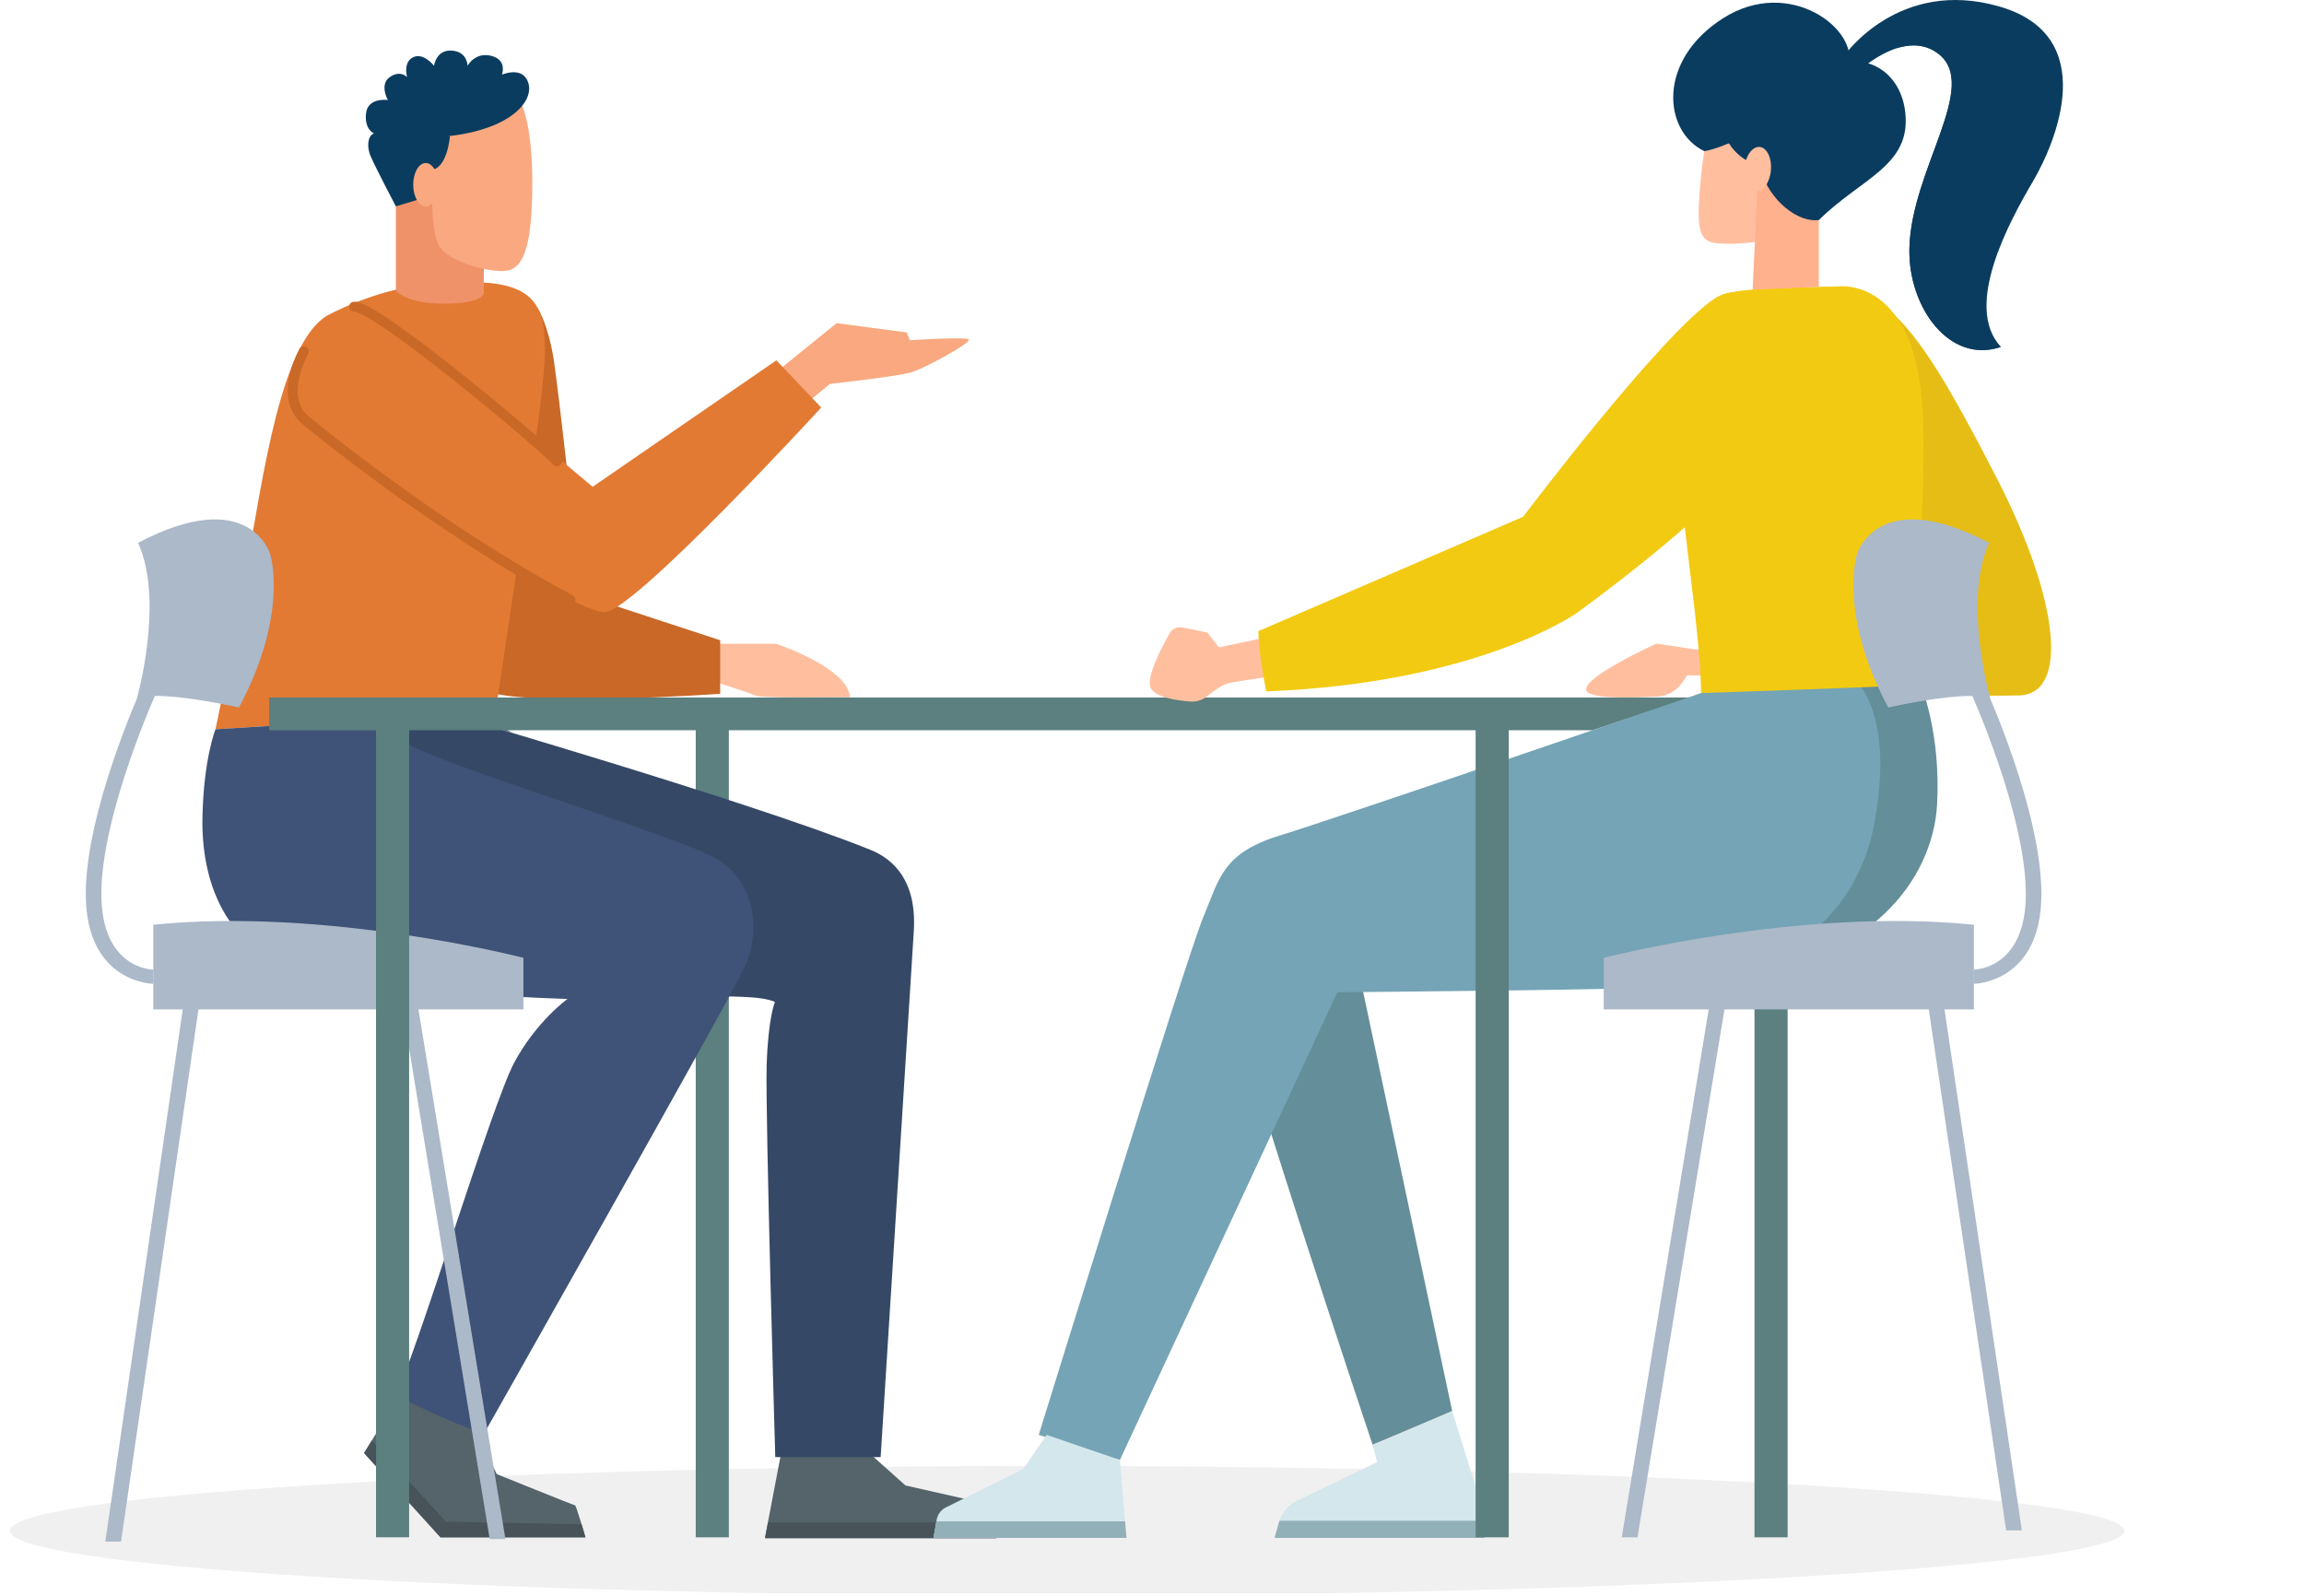 <svg width="231" height="160" viewBox="0 0 231 160" fill="none" xmlns="http://www.w3.org/2000/svg">
<g clip-path="url(#clip0_252_1718)">
<path opacity="0.07" d="M213 153.5C213 157.09 162.472 160 105.022 160C47.572 160 1 157.09 1 153.5C1 149.91 47.572 147 105.022 147C162.472 147 213 149.91 213 153.5Z" fill="#222221"/>
<path d="M76.704 154.153L78.377 145.388H86.795L90.784 148.953L97.971 150.577C98.832 150.772 99.489 151.496 99.624 152.4L99.886 154.153H76.704Z" fill="#55636B"/>
<path d="M73.073 72.119H69.755V154.153H73.073V72.119Z" fill="#5C7F7F"/>
<path d="M40.46 139.254L47.691 143.393L49.804 147.814C49.804 147.814 57.548 150.946 57.656 150.946C57.764 150.946 58.699 154.153 58.699 154.153H44.166L36.503 145.704L40.46 139.254Z" fill="#55636B"/>
<path d="M37.27 144.454L36.503 145.704L44.166 154.153H58.699C58.699 154.153 58.521 153.542 58.311 152.853L44.705 152.587L37.27 144.454Z" fill="#475359"/>
<path d="M70.314 64.55H77.797C77.797 64.55 85.063 66.937 85.207 69.92C82.904 69.92 76.374 70.045 75.619 69.71C74.864 69.374 72.205 68.541 72.205 68.541L70.17 67.645L70.314 64.55Z" fill="#FFBF9F"/>
<path d="M53.959 30.98C53.959 30.98 54.958 32.588 55.498 35.945C56.037 39.301 58.267 59.627 58.267 59.627L72.206 64.2V69.571C72.206 69.571 52.352 70.971 48.508 69.218C44.663 67.466 43.856 51.646 43.939 40.569C44.022 29.492 51.81 28.252 53.959 30.98Z" fill="#C96827"/>
<path d="M77.805 37.325L83.884 32.402L90.899 33.334L91.223 34.117C91.223 34.117 96.799 33.744 97.123 34.043C97.446 34.341 92.734 36.914 91.403 37.325C90.072 37.735 83.191 38.5 83.191 38.5L78.596 42.322L77.805 37.325Z" fill="#F9A880"/>
<path d="M32.718 31.691C32.718 31.691 37.527 28.977 42.95 28.506C48.374 28.035 51.954 28.201 53.584 30.362C55.214 32.522 54.572 37.037 54.172 40.61C53.771 44.184 49.683 71.384 49.683 71.384L21.604 73.129C21.604 73.129 22.769 67.811 24.676 57.202C26.369 47.78 28.122 34.6 32.718 31.691Z" fill="#E27A34"/>
<path d="M40.736 33.052C46.037 37.611 59.418 48.812 59.418 48.812L77.841 36.131L82.337 40.867C82.337 40.867 63.663 61.231 60.642 61.38C57.62 61.529 36.108 47.916 30.999 42.471C25.891 37.026 33.538 26.861 40.736 33.052Z" fill="#E27A34"/>
<path d="M49.683 71.384C49.683 71.384 50.09 73.081 51.421 73.454C41.795 70.757 74.437 80.053 87.262 85.212C89.672 86.182 91.938 88.42 91.615 93.417C91.291 98.415 88.294 146.109 88.294 146.109H77.729C77.729 146.109 76.722 111.692 76.865 106.881C77.009 102.07 77.693 100.466 77.693 100.466C72.621 98.154 39.093 104.778 32.546 90.993C26.911 79.128 31.816 72.494 31.816 72.494L49.683 71.384Z" fill="#354866"/>
<path d="M21.604 73.129C21.604 73.129 20.406 76.093 20.298 82.023C20.19 87.953 22.258 95.263 30.559 97.463C38.86 99.663 56.9 100.168 56.9 100.168C56.9 100.168 53.771 102.405 51.54 106.583C49.31 110.76 41.612 136.223 39.67 139.878C44.346 142.34 48.513 143.784 48.513 143.784C48.513 143.784 72.873 100.764 74.599 97.109C76.326 93.454 75.822 88.345 71.722 86.033C67.621 83.72 42.187 76.075 40.64 74.359C39.377 72.958 39.42 72.022 39.42 72.022L21.604 73.129Z" fill="#3F5277"/>
<path d="M39.691 20.695V29.143C39.691 29.143 40.661 30.455 44.528 30.455C48.394 30.455 48.508 29.422 48.508 29.422V25.321L43.031 18.701L39.691 20.695Z" fill="#EF926A"/>
<path d="M51.821 9.532C51.821 9.532 53.37 11.277 53.37 18.257C53.37 25.238 52.328 27.093 50.512 27.177C48.695 27.26 44.687 26.151 43.938 24.489C43.19 22.827 43.331 18.927 43.331 18.927L43.058 11.388L51.821 9.532Z" fill="#F9A880"/>
<path d="M42.32 19.892L39.691 20.695C39.691 20.695 37.687 16.873 37.179 15.709C36.672 14.546 36.939 13.299 37.741 13.355C38.542 13.41 45.114 13.632 45.114 13.632C45.114 13.632 44.874 17.094 43.031 17.067C41.187 17.039 42.32 19.892 42.32 19.892Z" fill="#0A3C5F"/>
<path d="M37.5 13.382C37.5 13.382 36.512 12.995 36.699 11.36C36.886 9.726 38.89 10.031 38.89 10.031C38.89 10.031 38.008 8.48 39.077 7.732C40.145 6.984 40.813 7.732 40.813 7.732C40.813 7.732 40.386 6.236 41.428 5.738C42.47 5.239 43.512 6.596 43.512 6.596C43.512 6.596 43.725 4.962 45.302 5.073C46.878 5.184 46.878 6.596 46.878 6.596C46.878 6.596 47.626 5.184 49.256 5.599C50.886 6.015 50.325 7.483 50.325 7.483C50.325 7.483 52.435 6.569 52.969 8.314C53.57 10.275 50.966 12.967 45.115 13.632C39.184 14.601 37.5 13.382 37.5 13.382Z" fill="#0A3C5F"/>
<path d="M42.683 20.695C43.377 20.695 43.939 19.721 43.939 18.521C43.939 17.32 43.377 16.346 42.683 16.346C41.99 16.346 41.428 17.32 41.428 18.521C41.428 19.721 41.99 20.695 42.683 20.695Z" fill="#F9A880"/>
<path d="M57.19 60.141C43.564 52.889 30.764 42.245 30.764 42.245C28.833 40.789 29.028 38 30.454 35.235" stroke="#C96827" stroke-linecap="round" stroke-linejoin="round"/>
<path d="M35.507 30.754C37.51 30.515 54.016 44.318 55.837 46.249" stroke="#C96827" stroke-linecap="round" stroke-linejoin="round"/>
<path d="M50.675 154.331L41.633 99.263L40.087 99.456L49.099 154.331H50.675Z" fill="#ABB9C9"/>
<path d="M15.369 98.649V97.228C15.162 97.226 10.162 97.079 10.162 89.65C10.162 81.596 15.695 69.394 15.752 69.272L14.309 68.726C14.076 69.236 8.601 81.315 8.601 89.65C8.601 98.547 15.302 98.649 15.369 98.649Z" fill="#ABB9C9"/>
<path d="M12.135 154.578L20.154 99.456L18.607 99.263L10.559 154.578H12.135Z" fill="#ABB9C9"/>
<path d="M23.96 70.939C14.849 68.999 13.712 70.092 13.712 70.092C13.712 70.092 16.515 60.286 13.841 54.431C25.017 48.563 27.084 55.545 27.084 55.545C27.084 55.545 29.016 61.476 23.96 70.939Z" fill="#ABB9C9"/>
<path d="M52.478 101.217H15.369C15.369 101.217 15.369 96.992 15.369 92.729C32.787 90.944 52.478 96.044 52.478 96.044V101.217Z" fill="#ABB9C9"/>
<path d="M41.019 72.119H37.7V154.149H41.019V72.119Z" fill="#5C7F7F"/>
<path d="M179.226 72.119H175.907V154.153H179.226V72.119Z" fill="#5C7F7F"/>
<path d="M77.008 152.656L76.704 154.25H99.886L99.648 152.656H77.008Z" fill="#475359"/>
<path d="M26.984 69.943H169.5L159.661 73.226H26.984V69.943Z" fill="#5C7F7F"/>
<path d="M188.179 30.085C191.529 32.659 193.919 35.706 200.232 48.013C206.546 60.321 207.406 69.605 202.443 69.732C195.869 69.902 171.864 69.141 171.864 69.141V64.106L194.582 61.141C194.582 61.141 183.97 45.579 181.94 39.678C179.565 32.778 184.83 27.511 188.179 30.085Z" fill="#E5BD15"/>
<path d="M173.087 64.983L170.066 65.132L166.073 64.535C166.073 64.535 158.914 67.78 159.022 69.141C159.1 70.133 163.732 69.986 166.238 69.833C167.223 69.773 168.126 69.248 168.692 68.409L169.166 67.705L178.483 68.003L173.087 64.983Z" fill="#FFBF9F"/>
<path d="M108.151 137.327L105.575 144.234L111.663 146.727L117.537 133.09L108.151 137.327Z" fill="#FFBF9F"/>
<path d="M142.792 135.033L145.301 143.881L138.475 145.019L135.291 135.033H142.792Z" fill="#FFBF9F"/>
<path d="M192.57 68.656C192.57 68.656 194.627 73.496 194.207 80.749C193.787 88.001 187.562 97.139 172.173 97.828C156.783 98.516 136.462 98.48 136.462 98.48L145.597 141.495L137.618 144.872C137.618 144.872 122.647 100.184 122.192 95.253C121.737 90.322 178.792 70.543 178.792 70.543L182.175 68.656H192.57Z" fill="#648E99"/>
<path d="M170.554 69.496C170.554 69.496 134.189 81.981 128.383 83.758C122.577 85.535 122.297 88.001 120.618 92.026C118.94 96.051 104.146 143.88 104.146 143.88L112.28 146.396L134.084 99.495C134.084 99.495 164.408 99.278 168.675 98.879C172.942 98.48 185.568 95.543 187.946 82.453C190.325 69.362 184.554 66.885 184.554 66.885L170.554 69.496Z" fill="#74A4B5"/>
<path d="M104.937 143.881L112.28 146.396L112.94 154.208H93.592L93.909 152.402C94.004 151.859 94.344 151.397 94.824 151.159L102.595 147.301L104.937 143.881Z" fill="#D3E7ED"/>
<path d="M93.882 152.553L93.592 154.208H112.94L112.8 152.553H93.882Z" fill="#92B0B7"/>
<path d="M137.618 144.872L145.597 141.495L148.835 151.928V154.208H127.791L128.231 152.645C128.5 151.692 129.152 150.905 130.021 150.487L138.07 146.614L137.618 144.872Z" fill="#D3E7ED"/>
<path d="M128.284 152.488C128.267 152.54 128.246 152.592 128.231 152.645L127.791 154.208H148.835V152.488H128.284Z" fill="#92B0B7"/>
<path d="M170.554 69.496C170.554 69.496 187.444 68.936 192.57 68.657C191.976 53.44 194.081 41.692 191.653 34.811C189.224 27.93 184.224 28.732 184.224 28.732C184.224 28.732 176.004 28.792 173.684 29.296C171.363 29.799 167.91 33.02 168.126 42.419C168.342 51.818 170.446 62.335 170.554 69.496Z" fill="#F3CA12"/>
<path d="M127.53 63.794L122.206 64.913L121.055 63.421L118.534 62.915C118.032 62.815 117.524 63.05 117.265 63.507C116.459 64.926 114.883 67.938 115.371 68.978C115.821 69.938 118.049 70.248 119.362 70.348C119.954 70.393 120.539 70.205 121.007 69.826C121.576 69.367 122.388 68.766 122.961 68.568C123.932 68.232 132.818 67.132 132.818 67.132L127.53 63.794Z" fill="#FFBF9F"/>
<path d="M177.353 30.671C180.447 33.729 178.9 42.194 174.151 47.752C169.403 53.309 158.071 61.477 158.071 61.477C158.071 61.477 148.178 68.508 126.954 69.329C126.163 65.45 126.163 63.287 126.163 63.287L152.711 51.817C152.711 51.817 166.533 33.484 171.921 29.931C174.619 28.152 177.353 30.671 177.353 30.671Z" fill="#F3CA12"/>
<path d="M174.925 7.697C172.497 9.487 171.076 12.415 170.59 17.244C170.104 22.074 170.104 23.995 171.723 24.331C172.986 24.592 178.484 24.616 182.412 22.029L185.231 19.165C188.541 13.72 187.264 8.871 184.152 7.249C181.04 5.627 174.925 7.697 174.925 7.697Z" fill="#FFBF9F"/>
<path d="M184.386 8.312C184.386 8.312 174.637 14.54 170.88 15.156C166.762 13.198 166.076 6.074 172.767 1.823C179.458 -2.429 186.477 3.003 185.308 6.69L184.386 8.312Z" fill="#0A3C5F"/>
<path d="M182.354 22.067V28.759L175.718 29.04L176.222 18.568L177.011 17.431L180.159 18.438L182.354 22.067Z" fill="#FFB08D"/>
<path d="M172.683 10.12C172.683 10.12 171.525 15.137 176.526 16.704C176.867 19.258 179.728 22.34 182.354 22.067C186.634 17.841 191.621 16.623 191.023 11.277C190.591 7.417 187.564 5.779 185.436 6.279C185.436 6.279 173.878 4.04 172.683 10.12Z" fill="#0A3C5F"/>
<path d="M184.907 5.58C184.907 5.58 190.357 -2.28 200.475 0.657C210.592 3.594 206.168 14.195 203.82 18.195C201.473 22.195 196.805 30.699 200.61 34.783C195.483 36.545 191.317 30.833 191.436 24.937C191.598 16.972 198.586 8.557 194.296 5.356C190.735 2.699 185.959 7.482 185.959 7.482L184.907 5.58Z" fill="#0A3C5F"/>
<path d="M200.61 34.783C190.87 27.93 202.606 12.797 199.72 6.628C197.399 1.67 190.098 4.86 190.098 4.86C191.458 4.41 192.963 4.361 194.297 5.356C198.586 8.557 191.599 16.972 191.437 24.937C191.317 30.833 195.484 36.545 200.61 34.783Z" fill="#0A3C5F"/>
<path d="M177.551 17.093C177.663 15.858 177.159 14.803 176.425 14.737C175.691 14.67 175.006 15.617 174.894 16.852C174.782 18.086 175.286 19.141 176.019 19.207C176.753 19.274 177.439 18.327 177.551 17.093Z" fill="#FFBF9F"/>
<path d="M162.597 154.153L171.639 99.263L173.185 99.456L164.174 154.153H162.597Z" fill="#ABB9C9"/>
<path d="M197.903 98.649V97.228C198.111 97.226 203.11 97.079 203.11 89.65C203.11 81.596 197.578 69.394 197.521 69.272L198.964 68.726C199.197 69.236 204.672 81.315 204.672 89.65C204.672 98.547 197.971 98.649 197.903 98.649Z" fill="#ABB9C9"/>
<path d="M201.137 153.459L193.119 99.456L194.665 99.263L202.713 153.459H201.137Z" fill="#ABB9C9"/>
<path d="M189.312 70.939C198.424 68.999 199.56 70.092 199.56 70.092C199.56 70.092 196.757 60.286 199.431 54.431C188.256 48.563 186.188 55.545 186.188 55.545C186.188 55.545 184.257 61.476 189.312 70.939Z" fill="#ABB9C9"/>
<path d="M160.794 101.217H197.903C197.903 101.217 197.903 96.992 197.903 92.729C180.485 90.944 160.794 96.044 160.794 96.044V101.217Z" fill="#ABB9C9"/>
<path d="M151.266 72.119H147.947V154.153H151.266V72.119Z" fill="#5C7F7F"/>
</g>
<defs>
<clipPath id="clip0_252_1718">
<rect width="230" height="159.763" fill="white" transform="translate(0.5)"/>
</clipPath>
</defs>
</svg>
